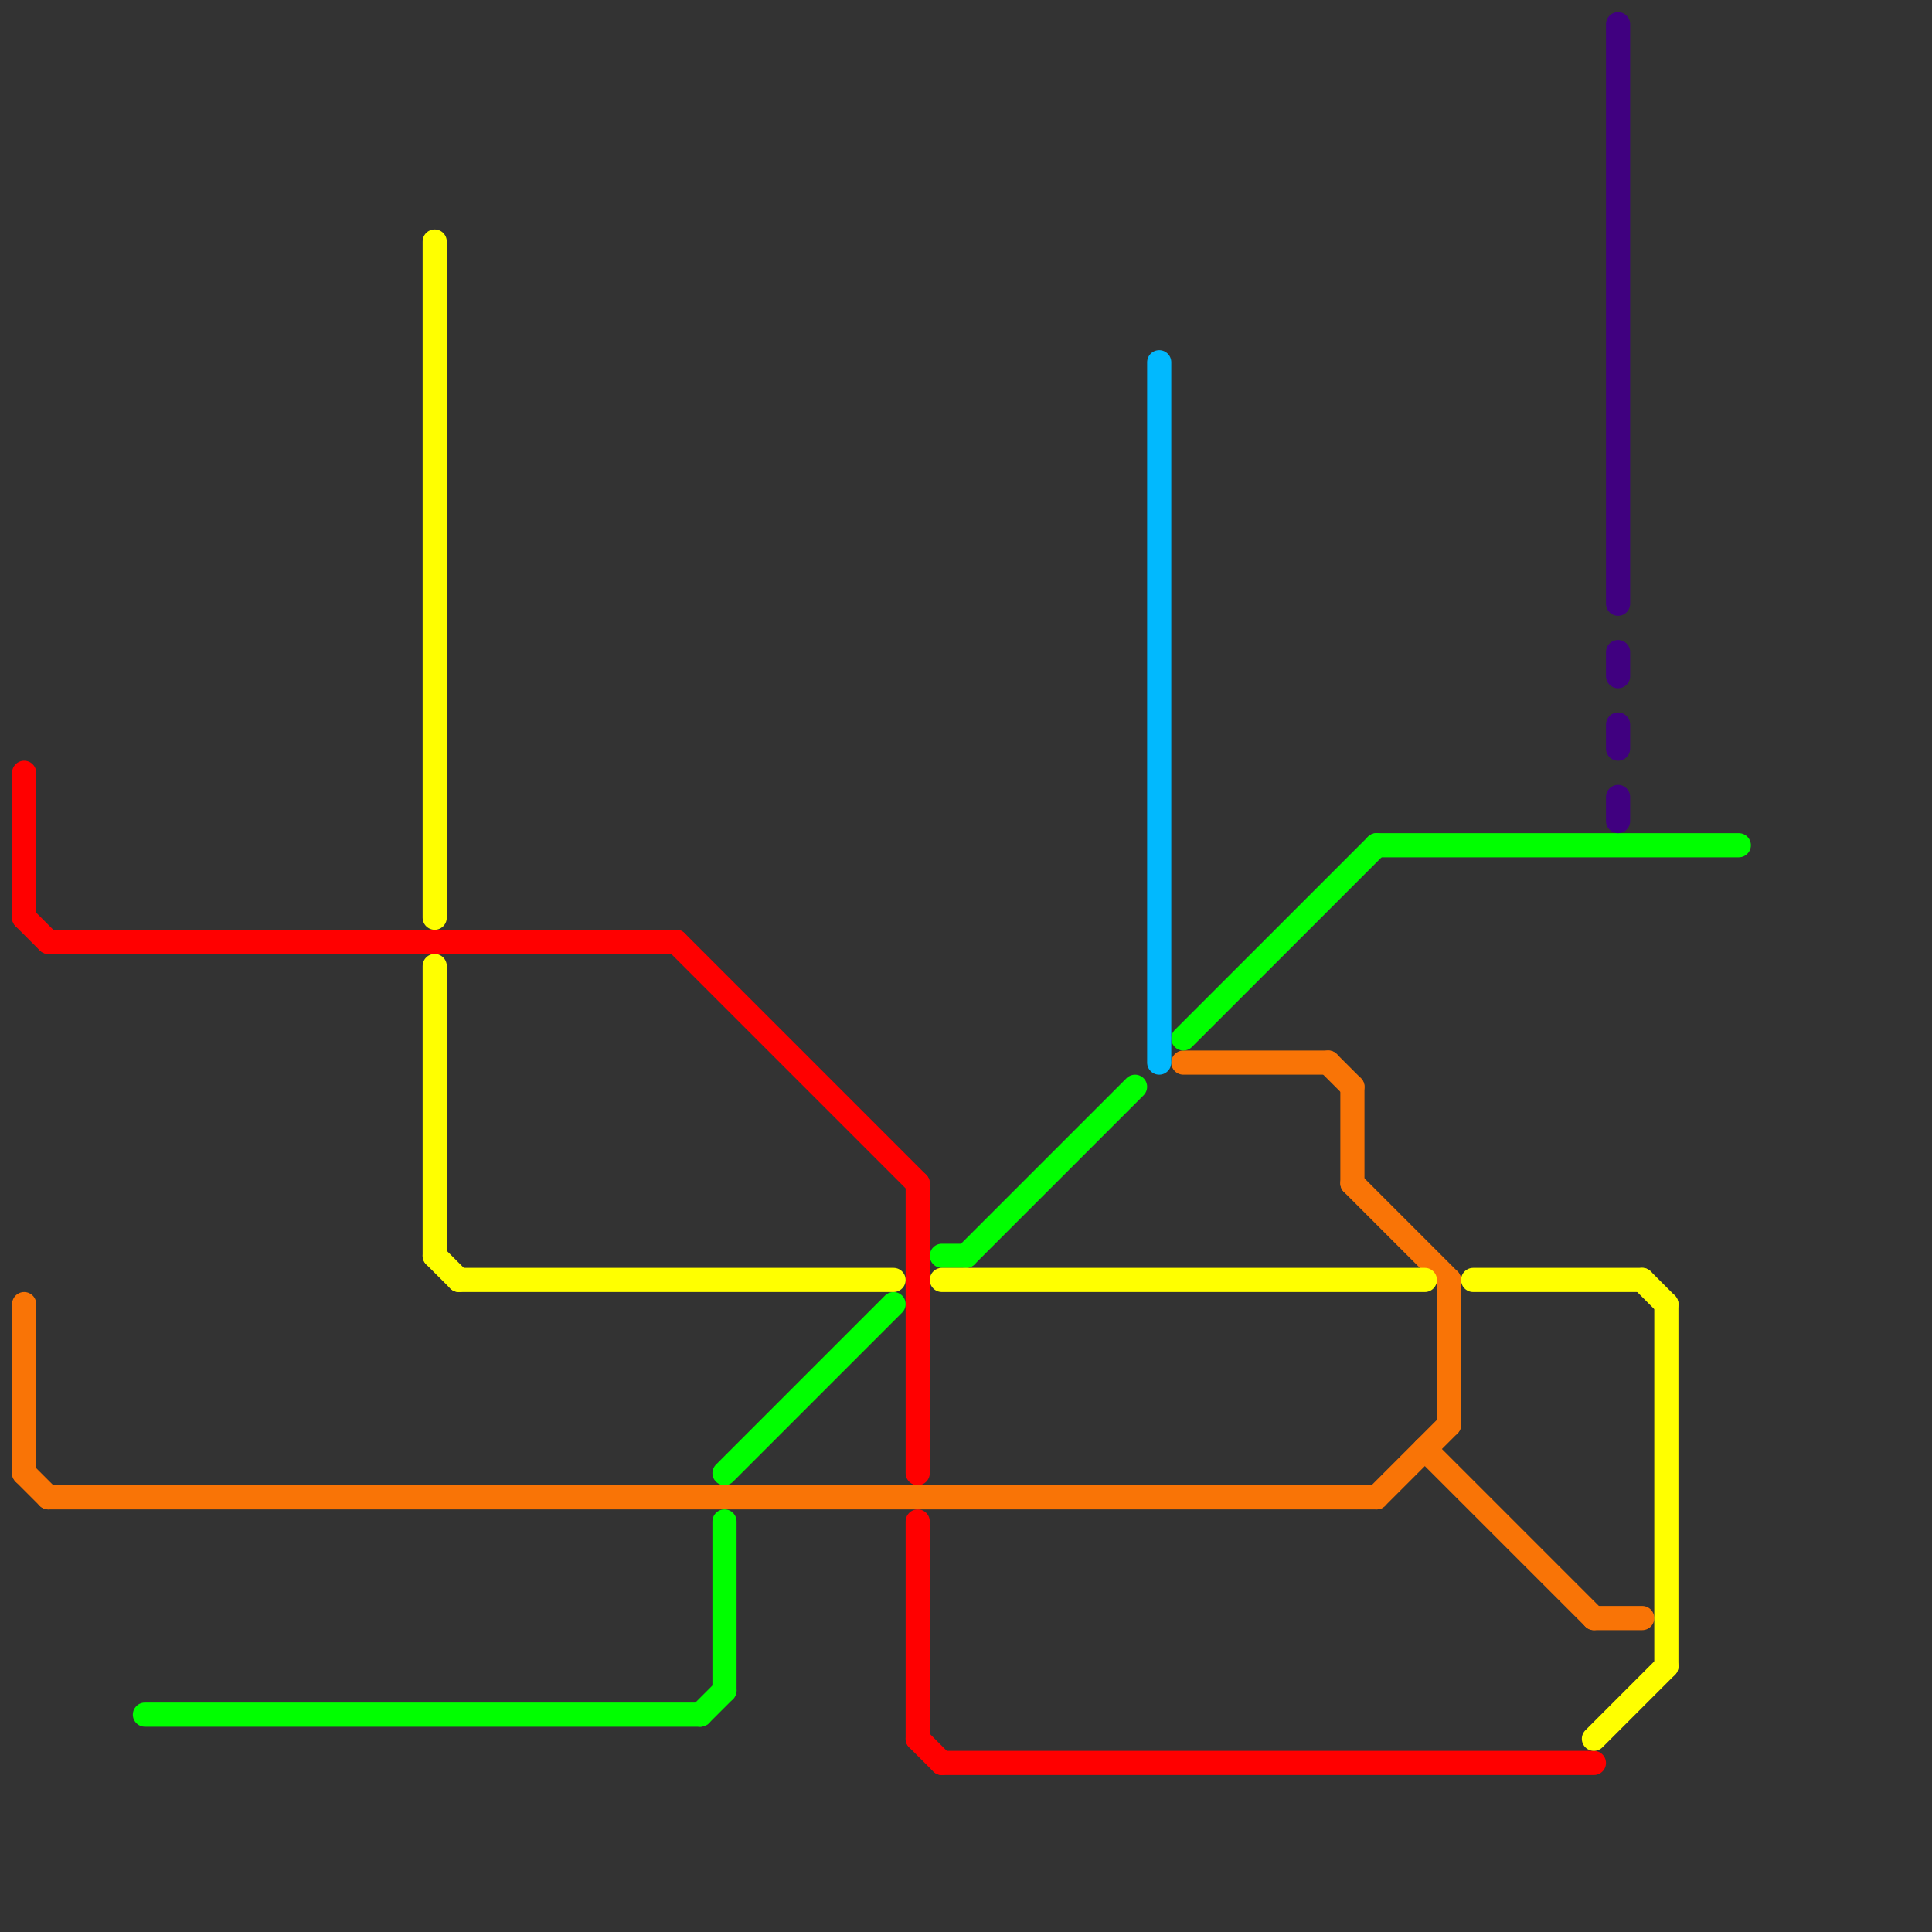 
<svg version="1.1" xmlns="http://www.w3.org/2000/svg" viewBox="0 0 80 80">
<rect x="0" y="0" width="80" height="80" fill="#333333" stroke="none"/>
<style>text { font: 1px Helvetica; font-weight: 600; white-space: pre; dominant-baseline: central; } line { stroke-width: 1; fill: none; stroke-linecap: round; stroke-linejoin: round; } .c0 { stroke: #ff0000 } .c1 { stroke: #f97406 } .c2 { stroke: #00ff00 } .c3 { stroke: #ffff00 } .c4 { stroke: #01b9fe } .c5 { stroke: #400080 }</style><defs><g id="wm-xf"><circle r="1.2" fill="#000"/><circle r="0.9" fill="#fff"/><circle r="0.6" fill="#000"/><circle r="0.3" fill="#fff"/></g><g id="wm"><circle r="0.6" fill="#000"/><circle r="0.3" fill="#fff"/></g></defs><line class="c0" x1="38" y1="63" x2="38" y2="72"/><line class="c0" x1="38" y1="49" x2="38" y2="61"/><line class="c0" x1="38" y1="72" x2="39" y2="73"/><line class="c0" x1="39" y1="73" x2="66" y2="73"/><line class="c0" x1="1" y1="38" x2="2" y2="39"/><line class="c0" x1="28" y1="39" x2="38" y2="49"/><line class="c0" x1="1" y1="32" x2="1" y2="38"/><line class="c0" x1="2" y1="39" x2="28" y2="39"/><line class="c1" x1="2" y1="62" x2="57" y2="62"/><line class="c1" x1="1" y1="61" x2="2" y2="62"/><line class="c1" x1="59" y1="60" x2="66" y2="67"/><line class="c1" x1="49" y1="44" x2="55" y2="44"/><line class="c1" x1="55" y1="44" x2="56" y2="45"/><line class="c1" x1="56" y1="45" x2="56" y2="49"/><line class="c1" x1="57" y1="62" x2="60" y2="59"/><line class="c1" x1="66" y1="67" x2="68" y2="67"/><line class="c1" x1="60" y1="53" x2="60" y2="59"/><line class="c1" x1="1" y1="54" x2="1" y2="61"/><line class="c1" x1="56" y1="49" x2="60" y2="53"/><line class="c2" x1="39" y1="52" x2="40" y2="52"/><line class="c2" x1="57" y1="35" x2="72" y2="35"/><line class="c2" x1="30" y1="63" x2="30" y2="70"/><line class="c2" x1="6" y1="71" x2="29" y2="71"/><line class="c2" x1="49" y1="43" x2="57" y2="35"/><line class="c2" x1="40" y1="52" x2="47" y2="45"/><line class="c2" x1="29" y1="71" x2="30" y2="70"/><line class="c2" x1="30" y1="61" x2="37" y2="54"/><line class="c3" x1="66" y1="72" x2="69" y2="69"/><line class="c3" x1="18" y1="10" x2="18" y2="38"/><line class="c3" x1="61" y1="53" x2="68" y2="53"/><line class="c3" x1="18" y1="40" x2="18" y2="52"/><line class="c3" x1="39" y1="53" x2="59" y2="53"/><line class="c3" x1="68" y1="53" x2="69" y2="54"/><line class="c3" x1="19" y1="53" x2="37" y2="53"/><line class="c3" x1="18" y1="52" x2="19" y2="53"/><line class="c3" x1="69" y1="54" x2="69" y2="69"/><line class="c4" x1="48" y1="15" x2="48" y2="44"/><line class="c5" x1="67" y1="1" x2="67" y2="25"/><line class="c5" x1="67" y1="30" x2="67" y2="31"/><line class="c5" x1="67" y1="27" x2="67" y2="28"/><line class="c5" x1="67" y1="33" x2="67" y2="34"/>
</svg>
